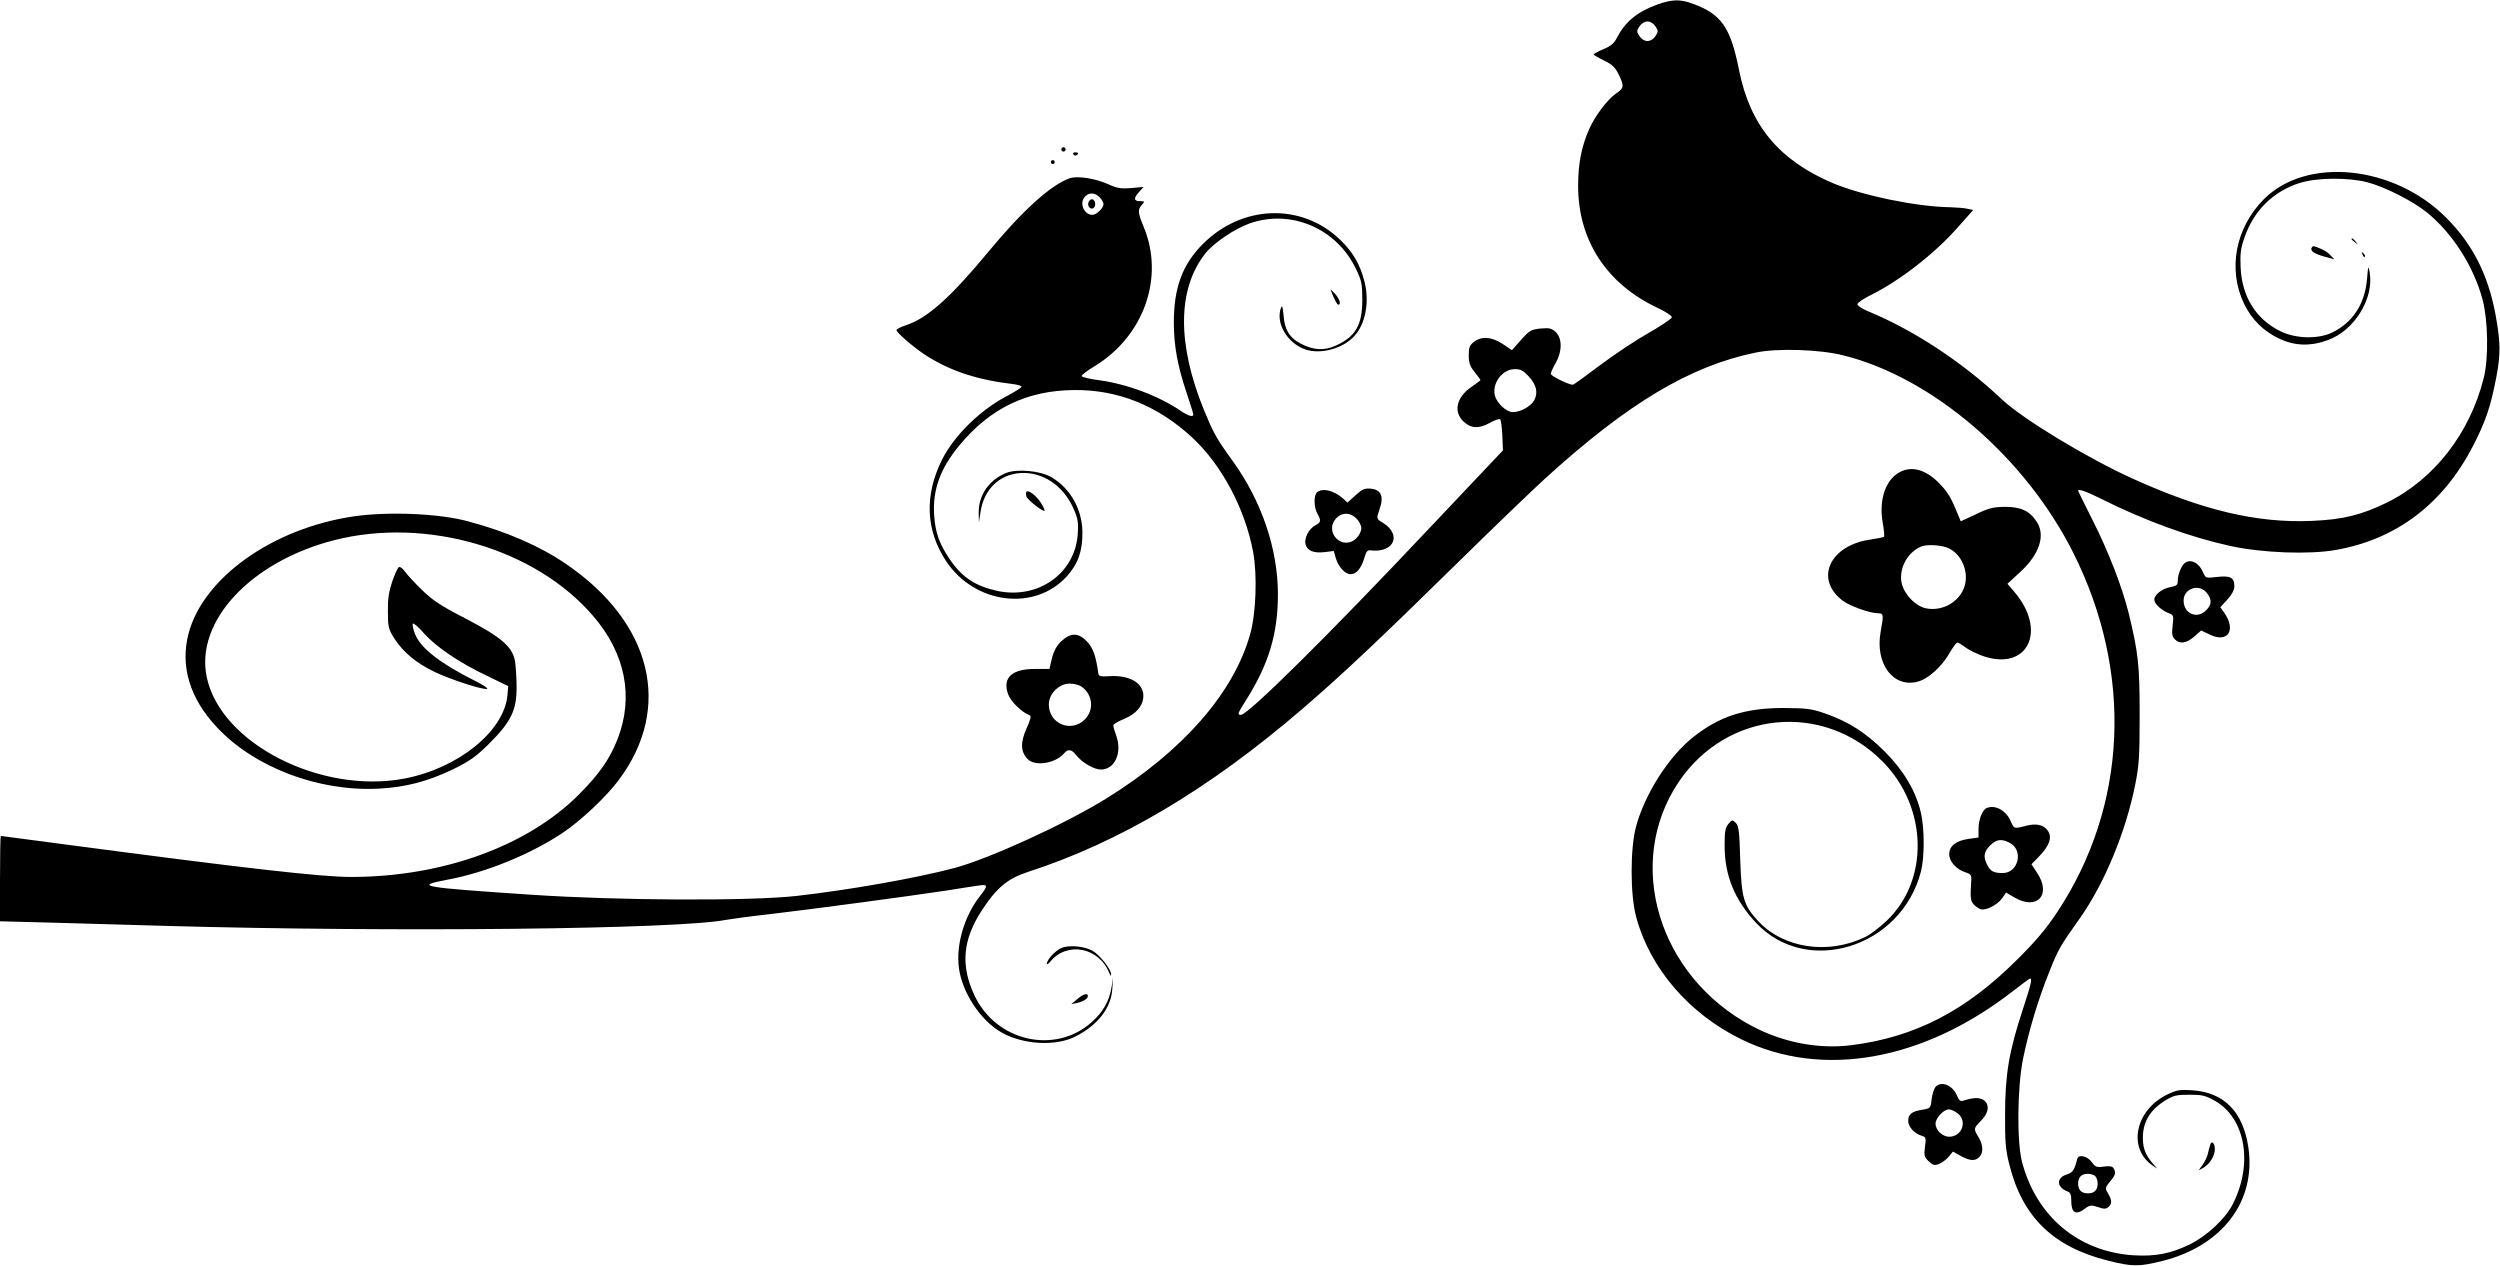 <?xml version="1.0" standalone="no"?>
<!DOCTYPE svg PUBLIC "-//W3C//DTD SVG 20010904//EN"
 "http://www.w3.org/TR/2001/REC-SVG-20010904/DTD/svg10.dtd">
<svg version="1.0" xmlns="http://www.w3.org/2000/svg"
 width="1280pt" height="648pt" viewBox="0 0 1280 648"
 preserveAspectRatio="xMidYMid meet">
<g transform="translate(0,648) scale(0.1,-0.1)"
fill="#000000" stroke="none">
<path d="M8483 6456 c-103 -38 -163 -88 -207 -174 -12 -24 -32 -40 -67 -54
-27 -11 -49 -23 -49 -27 0 -3 24 -17 53 -31 41 -20 56 -34 74 -70 30 -61 28
-71 -12 -98 -45 -31 -108 -115 -138 -182 -40 -91 -57 -178 -57 -292 0 -279
146 -502 408 -625 39 -18 72 -40 72 -47 0 -7 -53 -43 -118 -80 -64 -36 -177
-111 -250 -166 -73 -55 -135 -100 -139 -100 -21 0 -113 45 -113 56 0 6 11 32
25 55 34 60 34 127 0 159 -21 19 -31 22 -77 18 -49 -5 -57 -10 -100 -58 l-47
-53 -47 32 c-57 37 -109 41 -148 10 -22 -17 -26 -29 -26 -68 0 -39 6 -56 30
-86 17 -21 30 -39 30 -41 0 -2 -20 -17 -45 -34 -78 -53 -95 -128 -42 -178 38
-36 79 -38 133 -8 26 15 51 23 55 19 4 -5 9 -42 11 -83 l3 -76 -382 -404
c-502 -533 -923 -950 -959 -950 -20 0 -18 6 25 74 118 187 164 342 164 546 -1
231 -83 473 -231 679 -85 117 -99 144 -147 260 -139 340 -137 621 6 803 44 55
149 126 227 154 212 75 447 -26 545 -234 29 -60 32 -77 32 -157 0 -130 -35
-190 -139 -236 -57 -25 -112 -22 -175 11 -58 29 -84 72 -89 144 -4 43 -7 55
-13 41 -30 -78 32 -184 127 -215 76 -25 188 5 246 67 59 62 81 176 54 282 -23
89 -60 152 -126 215 -197 188 -500 178 -701 -23 -105 -105 -149 -224 -149
-402 0 -118 19 -222 65 -359 19 -57 35 -108 35 -112 0 -15 -25 -8 -61 16 -115
79 -281 141 -426 160 -46 6 -84 15 -85 21 0 5 28 27 63 48 256 154 363 457
254 717 -29 70 -31 87 -8 112 15 17 15 18 -10 18 -33 0 -34 16 -4 48 l22 25
-63 -6 c-54 -4 -72 -1 -118 20 -67 30 -158 44 -198 30 -94 -33 -240 -164 -412
-372 -196 -237 -315 -344 -425 -380 -27 -9 -49 -20 -49 -25 0 -14 105 -103
164 -138 123 -75 256 -118 429 -138 26 -3 47 -9 47 -14 0 -5 -35 -27 -77 -49
-135 -71 -266 -200 -328 -321 -93 -184 -86 -364 19 -523 147 -221 455 -259
619 -77 57 64 80 128 79 227 -2 117 -62 223 -159 280 -57 33 -177 44 -233 21
-88 -37 -140 -114 -139 -203 l1 -50 8 52 c17 117 96 194 205 201 112 7 218
-63 270 -179 24 -54 27 -71 23 -133 -13 -201 -201 -335 -409 -292 -116 25
-184 70 -248 165 -52 78 -72 134 -78 221 -9 131 30 241 131 362 157 189 345
279 586 281 225 2 427 -80 603 -242 152 -141 271 -364 313 -587 22 -119 15
-317 -16 -424 -85 -299 -344 -595 -732 -836 -214 -133 -604 -311 -784 -359
-203 -53 -533 -111 -804 -142 -238 -27 -915 -24 -1360 6 -567 38 -603 44 -429
77 195 36 423 129 589 239 89 59 224 185 287 270 279 371 172 808 -271 1109
-132 90 -304 165 -500 217 -149 40 -407 51 -586 25 -414 -61 -770 -314 -845
-601 -43 -166 7 -331 145 -478 192 -206 519 -330 827 -315 139 7 253 37 382
99 87 43 116 63 186 132 111 111 140 170 140 287 0 47 -4 107 -8 134 -13 75
-70 124 -257 221 -126 65 -166 92 -220 145 -37 36 -76 78 -87 94 -11 16 -25
26 -31 22 -6 -3 -21 -37 -34 -74 -17 -51 -23 -88 -22 -153 0 -80 3 -90 33
-138 46 -71 112 -126 206 -171 81 -39 250 -94 269 -87 6 2 -18 19 -54 37 -188
94 -288 172 -316 246 -9 24 -14 48 -10 51 4 4 30 -18 57 -50 62 -69 180 -150
324 -218 l107 -52 -4 -48 c-18 -183 -251 -372 -526 -425 -428 -82 -941 179
-1013 517 -62 287 225 595 655 704 470 119 1028 -44 1323 -389 165 -191 209
-414 125 -630 -40 -102 -92 -177 -196 -282 -264 -266 -700 -424 -1169 -424
-154 0 -540 44 -1490 170 -164 22 -300 40 -303 40 -2 0 -4 -98 -4 -219 l0
-218 268 -7 c147 -4 416 -12 597 -17 1158 -32 2602 -17 2850 31 28 5 131 19
230 30 207 24 706 91 905 121 74 12 150 24 168 26 40 6 40 -4 1 -53 -82 -103
-126 -254 -109 -372 17 -125 110 -265 214 -326 111 -65 282 -75 384 -22 113
58 181 145 187 243 l4 58 -8 -50 c-12 -71 -42 -125 -101 -178 -187 -168 -490
-100 -601 137 -72 154 -60 286 40 438 74 113 131 160 232 193 470 152 929 424
1409 837 201 173 389 350 780 734 184 181 391 380 460 443 425 387 743 577
1080 646 110 23 326 16 446 -14 457 -113 933 -521 1179 -1011 308 -614 278
-1296 -82 -1840 -57 -86 -109 -148 -207 -245 -262 -261 -522 -395 -844 -436
-170 -22 -351 13 -509 96 -483 255 -658 837 -377 1253 246 363 739 411 1044
102 231 -234 239 -609 17 -817 -35 -33 -84 -70 -108 -81 -191 -92 -419 -57
-548 83 -74 81 -84 115 -91 312 -4 148 -8 175 -23 190 -18 17 -19 17 -38 -6
-16 -19 -19 -39 -19 -111 0 -152 51 -277 161 -395 260 -277 743 -127 844 262
19 73 19 220 0 302 -26 111 -88 215 -184 312 -97 97 -186 154 -306 196 -72 25
-94 27 -215 28 -196 0 -328 -43 -462 -150 -125 -100 -245 -288 -291 -455 -31
-114 -31 -353 1 -468 71 -261 271 -493 537 -623 415 -203 932 -111 1392 247
45 35 84 64 87 64 12 0 5 -30 -38 -161 -70 -212 -90 -332 -90 -534 -1 -143 3
-184 22 -258 67 -269 225 -422 507 -492 124 -31 156 -31 277 -1 306 77 479
305 440 579 -27 185 -124 284 -289 295 -64 4 -79 1 -127 -22 -165 -81 -204
-276 -73 -365 l22 -14 -21 24 c-42 47 -56 89 -52 151 5 72 42 129 113 173 43
26 57 30 124 30 67 0 83 -4 131 -31 157 -89 197 -322 92 -529 -37 -74 -133
-164 -222 -207 -96 -47 -177 -62 -288 -55 -281 19 -495 198 -569 477 -27 102
-25 380 5 529 29 142 77 303 135 447 46 115 54 129 157 274 125 178 233 438
282 681 20 100 23 144 23 359 0 256 -7 318 -56 520 -33 134 -106 322 -186 479
-40 80 -73 146 -73 148 0 12 42 -3 118 -41 221 -111 457 -197 664 -242 163
-35 399 -44 536 -20 311 54 551 236 704 533 65 127 89 197 119 351 23 123 22
178 -4 322 -39 207 -118 361 -254 497 -267 267 -713 312 -931 94 -147 -147
-187 -361 -102 -537 39 -80 99 -140 180 -178 80 -38 163 -40 252 -6 134 50
233 213 211 344 -7 39 -8 37 -14 -34 -11 -126 -72 -220 -177 -272 -72 -35
-187 -33 -266 6 -125 61 -197 176 -204 326 -3 68 0 98 18 149 47 141 148 241
284 284 89 28 247 29 346 4 89 -23 233 -96 305 -154 133 -108 241 -278 286
-448 28 -105 31 -299 6 -399 -71 -286 -257 -524 -502 -642 -126 -61 -223 -85
-381 -91 -279 -12 -559 55 -916 217 -236 107 -561 305 -667 404 -203 192 -453
356 -688 453 -29 12 -53 28 -53 35 0 8 30 28 66 46 150 74 329 213 448 348
l79 89 -29 6 c-16 4 -57 7 -91 8 -174 3 -447 60 -598 123 -276 117 -425 296
-481 579 -44 220 -90 286 -237 340 -65 24 -106 23 -184 -5z m-7 -111 c15 -23
15 -27 0 -50 -10 -15 -26 -25 -41 -25 -15 0 -31 10 -41 25 -15 23 -15 27 0 50
10 15 26 25 41 25 15 0 31 -10 41 -25z m-2846 -875 c11 -11 20 -27 20 -35 0
-20 -36 -55 -57 -55 -44 0 -69 63 -37 94 21 22 50 20 74 -4z m2195 -915 c41
-43 51 -84 31 -123 -17 -32 -70 -62 -111 -62 -32 0 -81 46 -91 84 -16 64 38
136 102 136 29 0 43 -7 69 -35z"/>
<path d="M5573 5444 c-8 -21 13 -42 28 -27 13 13 5 43 -11 43 -6 0 -13 -7 -17
-16z"/>
<path d="M5436 5721 c-4 -5 -2 -12 3 -15 5 -4 12 -2 15 3 4 5 2 12 -3 15 -5 4
-12 2 -15 -3z"/>
<path d="M5495 5690 c4 -6 11 -8 16 -5 14 9 11 15 -7 15 -8 0 -12 -5 -9 -10z"/>
<path d="M5380 5650 c0 -5 5 -10 10 -10 6 0 10 5 10 10 0 6 -4 10 -10 10 -5 0
-10 -4 -10 -10z"/>
<path d="M12040 5256 c0 -2 8 -10 18 -17 15 -13 16 -12 3 4 -13 16 -21 21 -21
13z"/>
<path d="M11836 5212 c-9 -16 10 -30 62 -45 l54 -15 -19 20 c-10 12 -32 27
-50 34 -38 16 -40 17 -47 6z"/>
<path d="M12096 5177 c3 -10 9 -15 12 -12 3 3 0 11 -7 18 -10 9 -11 8 -5 -6z"/>
<path d="M6813 4995 c19 -49 33 -75 39 -75 16 0 7 30 -18 57 -14 15 -24 24
-21 18z"/>
<path d="M9740 4069 c-82 -33 -123 -142 -100 -268 6 -35 9 -66 6 -69 -3 -3
-33 -9 -66 -14 -211 -28 -292 -202 -146 -313 37 -28 140 -65 182 -65 28 0 29
-7 13 -94 -30 -163 64 -290 190 -256 54 14 124 78 163 147 17 29 34 53 40 53
5 0 25 -12 43 -26 19 -14 63 -35 97 -46 224 -70 318 136 152 331 l-36 42 62
57 c102 92 135 192 87 262 -36 55 -81 75 -162 75 -60 -1 -82 -6 -148 -38 l-78
-36 -9 22 c-39 96 -53 121 -92 163 -66 72 -136 98 -198 73z m237 -396 c66 -31
104 -119 82 -193 -24 -80 -111 -131 -196 -115 -56 10 -119 77 -128 137 -11 75
35 154 105 181 31 11 103 6 137 -10z"/>
<path d="M6940 3944 l-41 -37 -22 20 c-46 42 -109 57 -135 31 -16 -16 -15 -77
3 -108 20 -35 19 -45 -11 -60 -33 -18 -57 -65 -50 -96 9 -34 41 -47 97 -41
l48 6 10 -36 c13 -45 48 -83 76 -83 29 0 54 29 70 82 11 37 16 43 36 40 45 -6
89 8 105 34 22 32 4 76 -42 105 -39 24 -38 21 -19 77 21 61 5 96 -47 100 -31
3 -44 -3 -78 -34z m5 -119 c14 -13 25 -36 25 -50 0 -14 -11 -37 -25 -50 -69
-70 -170 30 -103 102 29 31 72 30 103 -2z"/>
<path d="M5255 3961 c-3 -5 -2 -16 1 -25 7 -17 85 -78 92 -71 2 2 -5 19 -17
38 -24 39 -67 72 -76 58z"/>
<path d="M11187 3598 c-19 -15 -37 -60 -37 -93 0 -20 -6 -25 -37 -31 -42 -7
-83 -39 -83 -64 0 -21 36 -55 73 -69 26 -10 27 -12 21 -64 -5 -42 -3 -57 11
-70 25 -26 60 -21 100 14 l35 31 44 -21 c92 -45 137 22 74 112 l-20 28 36 39
c24 27 36 50 36 69 0 44 -21 55 -89 47 -58 -7 -58 -6 -71 23 -20 49 -63 71
-93 49z m112 -154 c27 -35 26 -59 -4 -89 -46 -47 -115 -17 -115 50 0 63 80 89
119 39z"/>
<path d="M5435 3198 c-25 -24 -39 -49 -49 -88 l-13 -55 -75 0 c-117 0 -166
-45 -137 -128 13 -38 72 -96 111 -109 9 -3 5 -21 -16 -67 -32 -73 -31 -119 5
-157 38 -40 144 -23 188 30 19 22 37 20 59 -8 31 -40 92 -76 129 -76 70 0 109
84 79 171 -9 24 -16 49 -16 55 0 6 25 21 55 33 63 26 99 69 99 118 0 66 -70
107 -172 101 -50 -3 -57 -1 -59 17 -12 87 -27 128 -57 160 -44 46 -83 47 -131
3z m103 -234 c57 -40 65 -119 16 -168 -70 -69 -184 -22 -184 77 0 55 52 107
107 107 21 0 49 -7 61 -16z"/>
<path d="M10172 2343 c-22 -8 -42 -60 -42 -107 l0 -44 -50 -7 c-65 -9 -100
-36 -100 -79 0 -37 37 -78 85 -93 25 -8 30 -15 28 -39 -6 -92 -4 -106 12 -124
10 -11 26 -22 36 -25 26 -9 86 22 110 56 l20 29 43 -25 c116 -68 191 14 116
126 l-29 44 39 40 c52 53 68 97 46 130 -21 32 -59 41 -113 27 -60 -16 -61 -16
-77 21 -24 57 -79 88 -124 70z m117 -178 c73 -37 46 -155 -35 -155 -46 0 -63
9 -79 41 -22 42 -18 67 14 100 33 32 58 36 100 14z"/>
<path d="M5434 1626 c-32 -14 -74 -60 -74 -80 0 -6 8 -1 18 11 84 104 249 73
301 -58 7 -16 10 -19 10 -7 1 23 -58 99 -94 119 -42 25 -123 32 -161 15z"/>
<path d="M5515 1364 l-30 -25 30 6 c32 7 55 22 55 36 0 17 -25 9 -55 -17z"/>
<path d="M9909 914 c-7 -9 -16 -37 -19 -62 -5 -46 -6 -47 -49 -54 -54 -9 -71
-23 -71 -57 0 -30 31 -65 69 -76 22 -7 23 -11 17 -56 -6 -44 -4 -52 18 -74 22
-21 29 -23 53 -15 15 6 38 23 50 37 l22 27 39 -22 c47 -26 75 -28 96 -6 22 21
20 62 -4 102 -26 42 -25 45 9 80 40 39 49 77 25 103 -19 21 -56 22 -110 4 -17
-5 -23 -1 -34 25 -23 55 -82 78 -111 44z m115 -135 c50 -40 21 -119 -44 -119
-35 0 -70 34 -70 67 0 29 42 73 68 73 11 0 31 -9 46 -21z"/>
<path d="M11316 618 c-3 -7 -7 -26 -11 -42 -3 -17 -16 -43 -27 -59 l-21 -29
21 11 c34 18 62 62 62 97 0 33 -17 47 -24 22z"/>
<path d="M10636 548 c-16 -62 -23 -71 -56 -82 -53 -17 -50 -65 5 -86 16 -6 20
-16 20 -50 0 -59 23 -73 66 -41 29 22 35 22 70 11 31 -11 41 -11 54 0 19 16
19 35 -2 70 -16 27 -15 29 10 60 29 34 32 47 18 69 -6 10 -21 12 -50 8 -37 -5
-43 -2 -62 24 -21 30 -67 40 -73 17z m92 -90 c7 -7 12 -24 12 -38 0 -33 -17
-50 -50 -50 -33 0 -50 17 -50 50 0 33 17 50 50 50 14 0 31 -5 38 -12z"/>
</g>
</svg>
